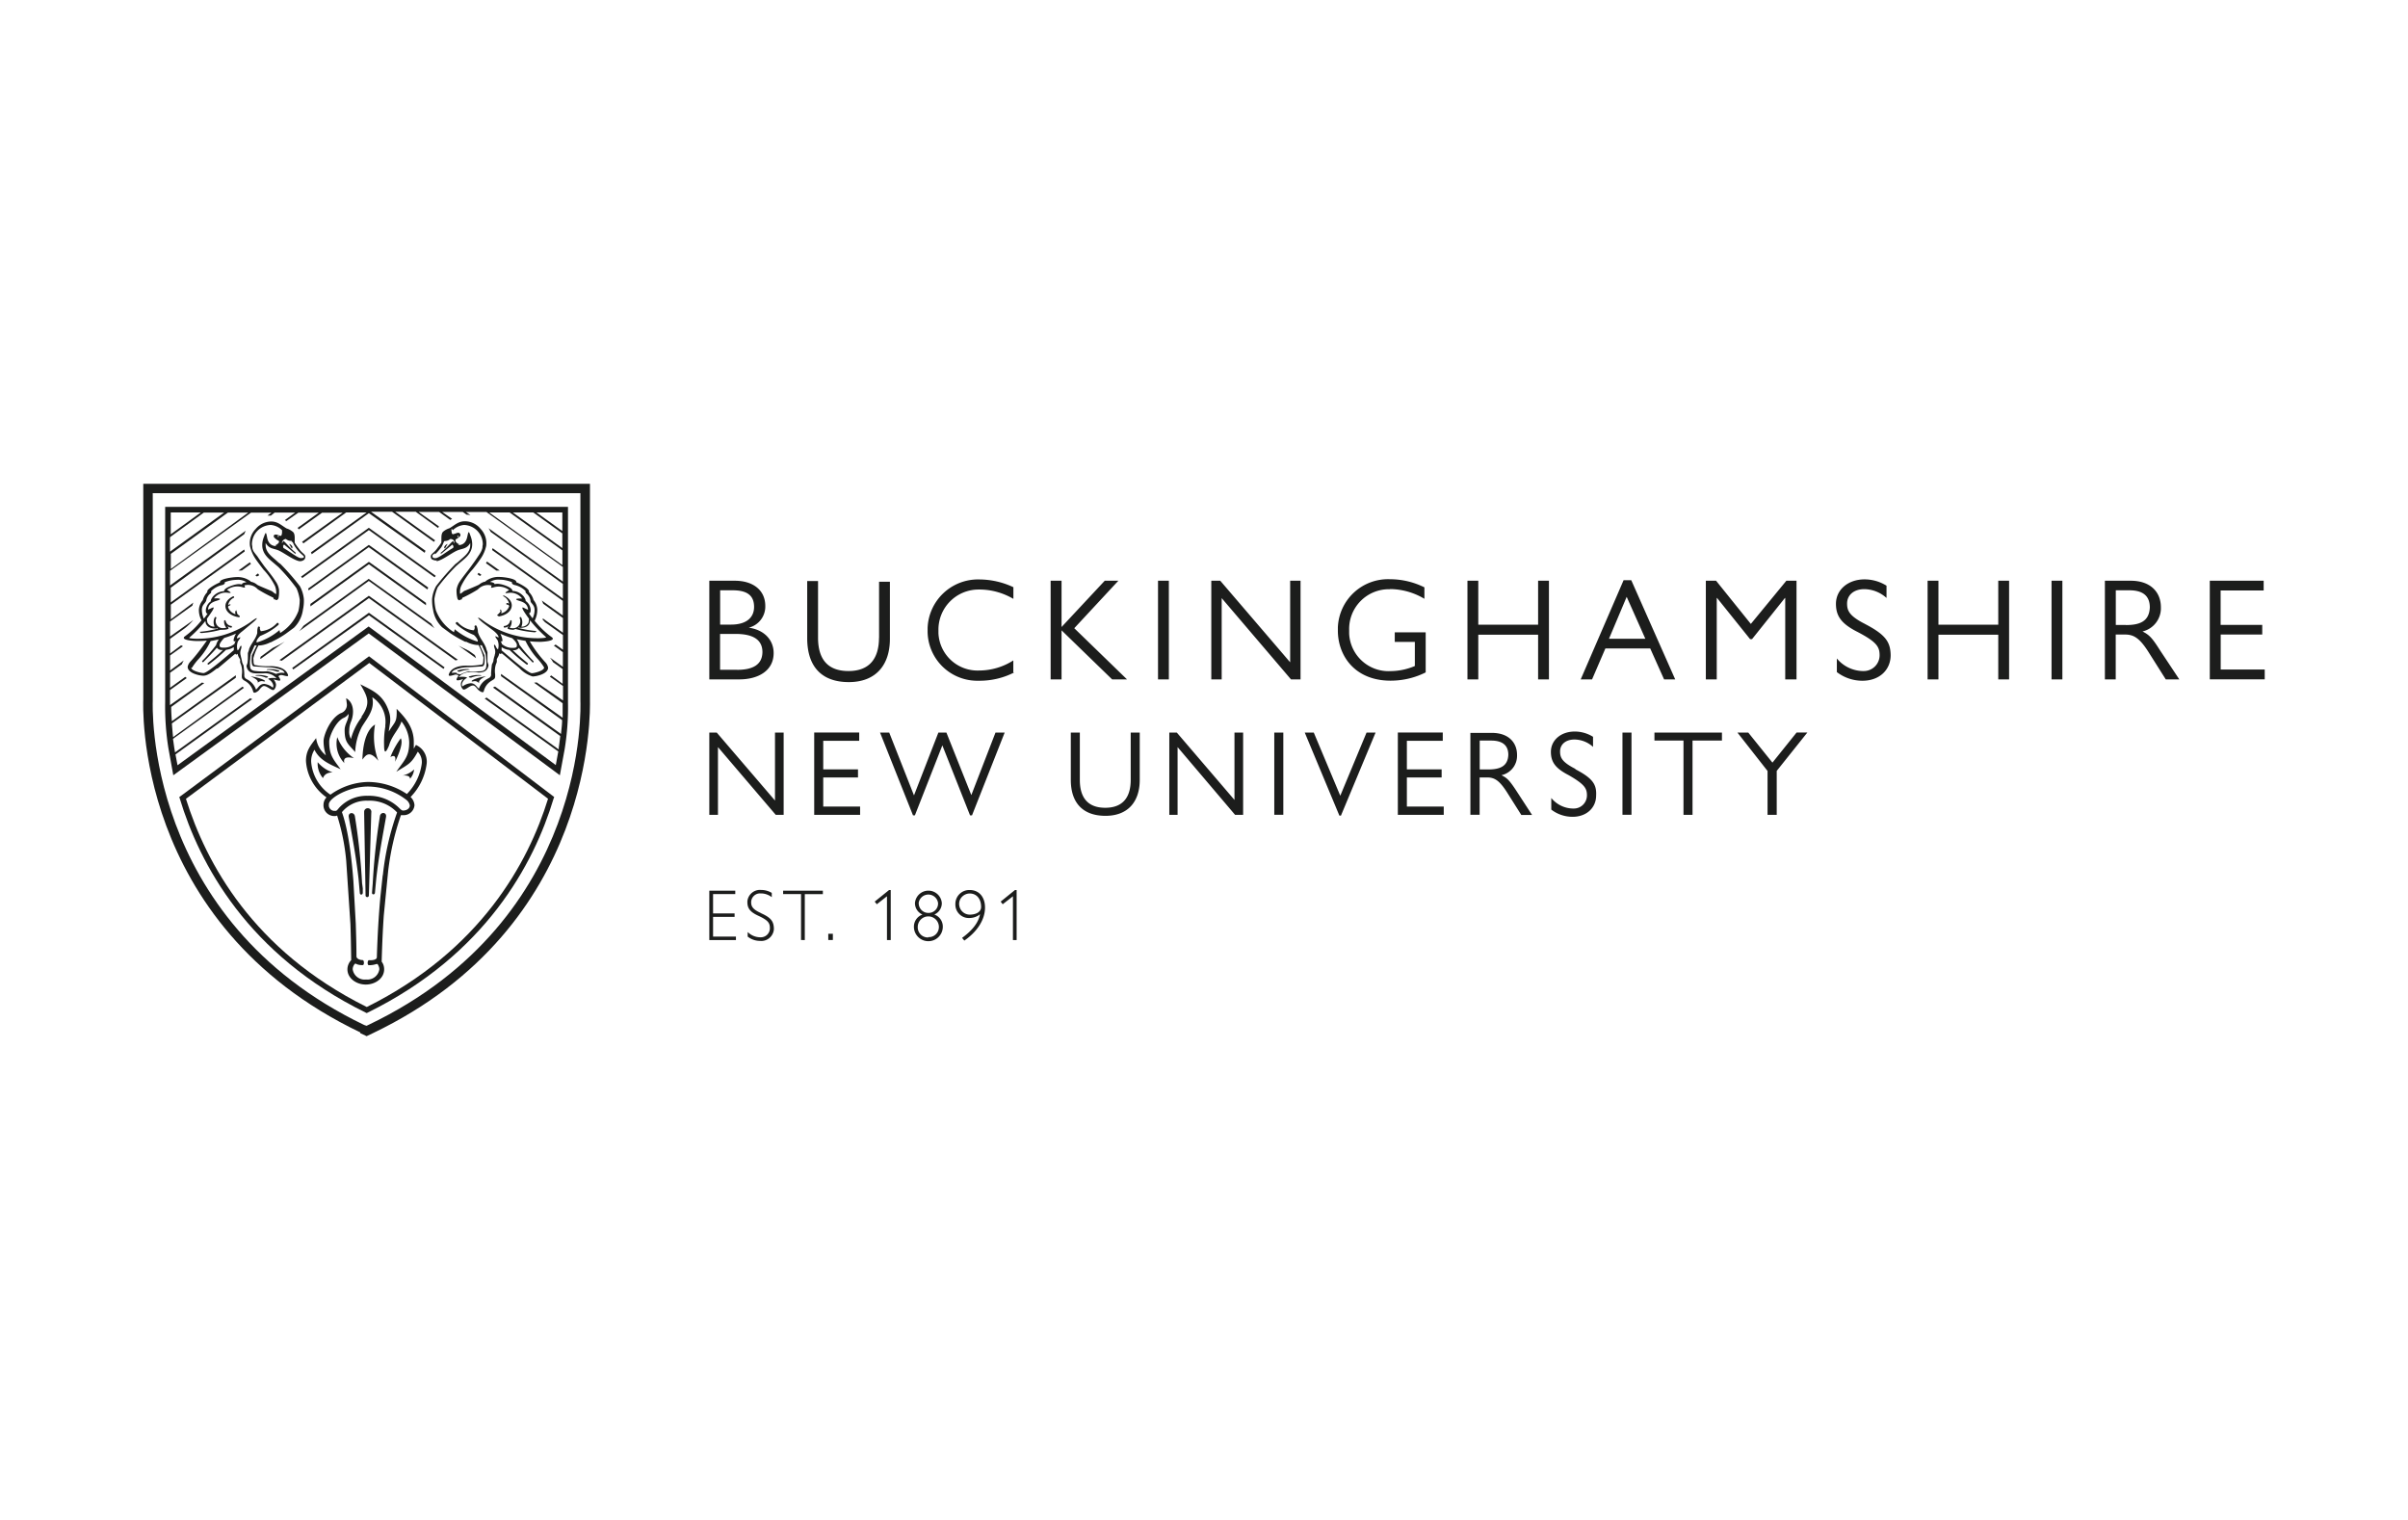 <svg xmlns="http://www.w3.org/2000/svg" viewBox="0 0 32000 20200">
  <g fill="#1c1d1c" stroke-width="0">
    <path d="M9476 12184h286v-46h-286v-257h295v-45h-345v656h354v-46h-304v-262zm638-50c-118-52-132-95-132-147 2-65 56-117 121-115h12a240 240 0 01 141 50v-57a276 276 0 00-140-39 169 169 0 00-184 150v12c0 86 41 134 152 184 123 58 147 93 147 160a120 120 0 01-117 123H10100a240 240 0 01-164-70v61c47 37 104 57 164 57 93 10 175-59 184-152v-17c-4-92-39-140-171-199Zm293-253h238v610l50 1v-610h240v-46h-528v45zm600 527h61v83h-61zm617-427 28 35 135-106v582h50v-665h-22l-191 154zm792 172c61-26 100-86 100-152a179 179 0 00-357 0c0 66 38 125 100 152a170 170 0 00-114 162 192 192 0 00 384 0 169 169 0 00-112-162Zm-208-152a130 130 0 01 258 0c3 70-52 128-120 130h-7c-70 2-128-54-130-124V12000Zm130 456a134 134 0 01-142-127v-12a140 140 0 01 281 0c0 74-58 134-132 135h-8v4Zm550-630a185 185 0 00-192 180v10c-2 98 76 180 174 182h11c52 0 103-17 143-50-22 110-99 212-239 314l30 36c176-122 275-282 275-439 0-140-79-233-203-233Zm0 327c-79 0-140-63-142-140s63-140 140-141c96 0 152 76 152 178 0 77-84 103-149 103h-3Zm410-173 27 35 136-106v582h49v-665h-22l-190 154zm-2999-1343-774-903h-99v1093h115v-900l768 900h105V9735h-115v903zm641-307h462v-107h-462v-380h478v-110h-598v1094h610v-110h-490v-387zm1969 232h-2l-330-828h-107l-323 832h-2l-328-832h-122l438 1100h25l365-930 368 930h26l434-1100h-122l-320 828zm2237-828h-120v629c0 237-110 370-338 370s-338-130-338-370v-629h-120v629c0 304 160 477 461 477s455-191 455-477v-629h-2Zm1266 903-773-903h-100v1093h110v-900l764 900h107V9735h-115v903zm522-903h120v1092h-120zm882 851-357-851h-120l460 1103h21l460-1103h-120l-354 851zm880-255h462v-107h-462v-380h477v-110h-597v1094h610v-110h-490v-387zm1258-30a264 264 0 00 206-269c0-166-114-293-333-293h-287v1088h123v-496h100c94 0 160 36 262 195l192 304h143l-212-326c-92-140-124-168-194-202Zm-180-76h-110v-384h152c140 0 228 55 228 189-6 159-120 195-270 195Zm1157-10c-180-92-199-153-199-230 0-94 76-158 191-158 91 1 180 36 247 98v-134a457 457 0 00-244-70c-182 0-316 114-316 270 0 140 66 222 237 310 212 122 242 176 242 268 0 96-77 175-174 175h-17a380 380 0 01-283-140v154c80 62 180 96 283 96 187 0 313-121 313-283 8-151-50-230-272-347Zm630-480h120v1092h-120zm425 106h386v987h120v-987h391v-106h-897v106zm1572 298-325-404h-144l400 510v583h122v-584l407-510h-143l-325 405zM9953 8340a289 289 0 00 217-288c0-209-162-335-405-335h-339v1311h400c241 0 455-109 455-350 0-174-125-308-329-337Zm-384-496h167c194 0 285 70 285 221 0 134-93 235-307 235H9570v-455ZM9797 8900h-228v-476h209c248 0 354 90 354 241-2 165-124 236-335 236Zm1884-427c0 285-133 444-405 444s-405-152-405-444v-752h-144v760c0 377 192 583 553 583s546-229 546-574V7730h-144v760-7Zm1785 462v-159a845 845 0 01-455 134 520 520 0 01-540-496v-40a533 533 0 01 528-540h23c157 1 310 45 445 124v-155a1072 1072 0 00-450-103 670 670 0 00-690 646v32a660 660 0 00 650 668h40c160 0 318-37 460-110Zm810-587 586-631h-181l-574 615v-615h-145v1311h145v-652l672 652h198l-701-680zm1113-631h144v1311h-144zm1756 1084-929-1084h-119v1311h138v-1080l921 1080h127V7717h-138v1084zm1332-973c159 2 315 47 452 129v-152a1029 1029 0 00-457-108 667 667 0 00-693 640v43c0 336 228 665 700 665 162 0 322-37 467-110v-532h-411v127h267v320a835 835 0 01-322 68 524 524 0 01-551-498v-50a528 528 0 01 514-540h24Zm2107 1200V7717h-144v584h-795v-584h-144v1311h144v-594h795v594h144zm420 0h153l177-411h596l184 411h148l-584-1318h-102l-570 1318Zm860-540h-482l235-557 248 557Zm1866 540h144V7717h-135l-472 574-462-574h-136v1311h145V7946h4l439 547h26l437-547h4v1082zm1054-737c-217-109-238-184-238-271 0-113 90-191 228-191 110 1 215 43 296 117v-163a550 550 0 00-292-84c-220 0-380 138-380 325 0 167 77 267 286 373 255 133 294 198 294 310a210 210 0 01-210 210h-18a459 459 0 01-340-167v181a558 558 0 00 340 115c228 0 375-146 375-340-3-178-70-273-340-414Zm976 143h795v594h144V7717h-144v584h-795v-584h-144v1311h144v-594zm1503-717h144v1311h-144zm1205 675a317 317 0 00 248-323c0-200-137-352-400-352h-344v1311h144v-596h124c112 0 192 43 313 235l228 361h180l-260-392c-104-165-142-200-227-244Zm-217-87h-134v-461h180c168 0 272 65 272 228-8 190-140 234-320 234Zm1260 592v-465h552v-128h-553v-458h572v-129h-716v1310h730v-130h-586zM5250 10124c66-136 107-260 76-313-57 76-103 160-138 249 53-31 77-10 62 65Zm-434-30c43-55 90-132 212 16a910 910 0 01-44-482c-80 48-160 178-168 465Zm-334-298a375 375 0 00 94 344c-17-68 24-90 128-65a597 597 0 01-222-280Zm967 553c30-35 50-78 54-124-43 40-95 68-152 81 65-5 98 10 98 43Zm-1227-222c-6 78 20 154 70 213 17-48 60-76 129-76a444 444 0 01-200-137Z"/>
    <path d="M4806 9531a800 800 0 00-142 288 193 193 0 01-23-113c0-43 10-85 27-124 43-117 30-250-68-304l10 84c2 52-32 100-82 115-143 70-228 295-228 370 0 64 10 128 31 190a347 347 0 01-130-229c-77 102-135 168-135 304a640 640 0 00 273 484c-25 26-39 60-40 96-5 80 56 147 135 152h16a60 60 0 00 30-7 2816 2816 0 01 121 603l56 842c5 152 8 308 10 477-32 33-50 77-50 122 0 118 117 202 244 202s244-83 244-202c0-37-10-72-33-102 6-220 15-424 28-612l58-590c30-254 86-504 170-745h22c80 7 150-50 158-130v-4a163 163 0 00-52-107 772 772 0 00 214-442 243 243 0 00-143-250l-17 30-11 20v-90c0-190-107-317-228-440 5 183-17 161-105 302 15-117 40-172-8-296-76-195-200-247-370-332 100 170 140 252 16 430Zm280 2099-31 289c-22 237-38 504-47 801 0 35-62 43-105 39-19 0-27 67 0 67 110 0 106-43 128 11 7 14 10 29 10 44a160 160 0 01-176 135 160 160 0 01-178-136c0-25 10-50 25-68 20-21 13 13 108 13 24 0 19-67 0-67-36 0-83-17-83-50 0-151-5-297-9-433l-32-572c-32-414-83-718-152-911a424 424 0 01 345-152 500 500 0 01 388 156 3598 3598 0 00-189 832Zm266-860c-11 0-25-12-41-27a570 570 0 00-426-168 494 494 0 00-379 160c-15 17-30 40-45 40h-7a76 76 0 01-84-66v-20c0-85 266-237 519-237a836 836 0 01 508 175c25 18 43 45 49 76 0 37-36 68-93 68Zm-228-1134c-16 87-23 175-20 263 0 114 20 116 66 8 38-137 132-213 165-320 63 79 100 176 103 277 0 192-67 240-172 392 163-102 197-105 286-267 40 42 59 100 53 157a710 710 0 01-198 405 938 938 0 00-520-160 891 891 0 00-496 169 580 580 0 01-256-437c-2-57 14-112 44-160 70 143 213 197 348 259-101-137-152-187-152-370 0-57 76-253 187-310 28-11 53-31 70-56 6 76-52 133-52 214 0 168 46 184 140 294a800 800 0 01 90-338c77-125 173-230 137-391a390 390 0 01 172 383h4Z"/>
    <path d="m4982 11869 18-191c33-304 87-576 130-822 11-65-70-71-81-12-48 298-80 598-96 899l-5 60-4 57c-4 29 31 34 38 8Zm-143-1075 19 1101c-2 12 6 23 18 26 12 2 23-6 26-18v-8l32-1097a48 48 0 00-37-57 48 48 0 00-57 37 48 48 0 00 0 17Zm-27 950c-16-302-48-600-96-898-11-60-93-53-81 12 43 246 96 520 130 822l17 191c7 27 40 20 39-10v-56l-8-60Zm1816-3552c197-33 232-200 72-277-5-3-12-1-15 4s-1 2 4 4c40 20 68 56 76 100a58 58 0 00-22-10c-6-2-12 2-14 8s2 12 8 14h6c13 0 23 10 23 23a150 150 0 01-107 93 43 43 0 00 0-44c-5-14-17-6-10 8s-10 26-30 48c-19 10-10 21 0 20Zm-677-963c-24 0-58 40-45 55s24-40 45-55Zm331 1827c43-12 56 0 85 20 16 12-50-27 92-90-139 20-228 70-177 70Zm-52-164c-50-4-100 3-147 18-17 8 13 20 31 14 37-15 76-23 116-23 20 10 20 0 0 0Zm152 79c-50-4-100 3-147 18-17 8 13 20 31 14 37-15 76-23 116-23 18 2 18-8 0-9Z"/>
    <path d="M5800 7458c76-11 194-105 268-139S6200 7300 6249 7216v27c0 99-82 152-152 216-14 13-29 25-45 36-91 93-177 190-257 294a449 449 0 00-53 170c-1 48 3 96 13 142 13 89 55 170 120 234l109 80c45 30 91 58 139 83l58 30h16c42 23 90 38 140 43h21c30 53 51 110 67 169-5 43 0 76-18 90-70 13-140 18-210 15-110 0-210 36-233 118-10 36 63 6 90 0 14 0 30 6 40 17-12 12-20 27-26 43-10 36 63 6 90 0-20 17-30 40-34 65 0 25 8 50 25 68 25 31 88-47 137-47 27 0 54 43 67 56s68 55 76 20c14-60 52-110 105-140l14-9c38-20 32-39 32-76-7-46-3-94 12-138 10-17 13-38 9-58 12-33 29-43 33-84 15 14 25 11 32 0 88 71 168 142 236 197 47 52 107 91 175 112 53 0 207-35 207-117a139 139 0 00-34-68c-80-86-151-180-210-282 50 5 97 7 139 7 25 0 216-10 156-60a1173 1173 0 01-230-220c24-49 36-99 35-149a214 214 0 00-50-127 230 230 0 00-62-107c20-40-137-119-167-129 10-50-180-70-214-70a285 285 0 00-187 51c-4 1-6 4-8 10-31 4-61 20-85 40-14 10-184 80-200 86-13 11-27 22-42 32l-11 5c-4-37 0-75 17-109a900 900 0 01 150-216c37-46 72-92 104-139a480 480 0 00 76-173 276 276 0 00-76-228 270 270 0 00-205-99c-92 0-136 51-206 92-32 10-62 26-87 48-30 32-18 98-22 143-17 30-40 56-60 84-35 50-80 66-80 100a50 50 0 00 12 36c20 13 46 20 70 17Zm271 1483c-20-3-41-3-61 0-11 0-11-7 22-35 62-27 129-40 197-40 25 0 134-8 179-11s30-111 31-145l-62-136h26s51 114 51 117 4 27 6 60c6 40 6 80 0 120-15 50-69 50-102 50-43 7-86 7-128 0a470 470 0 00-110 40 266 266 0 01-49-10Zm579-422c58 29 5-83 0-97 51 22 103 42 156 58 30 28 63 63 63 93 0 19 0 36-48 36-55 4-110-15-152-51a75 75 0 00-19-39Zm483 224c37 39 70 80 98 127 0 44-134 76-163 76-55 0-350-262-402-304V8600c31 20 67 33 105 37 72 70 148 134 228 194 6 3 12 0 15-5a13 13 0 00 0-12c-68-56-137-112-200-175h5a80 80 0 00 76-30c55 67 120 128 180 191 4 5 11 4 15-2a10 10 0 00 0-11 2274 2274 0 01-187-217 221 221 0 00-36-76c40 9 76 15 116 22 40 83 90 159 150 227Zm-490-1040c55 0 110 13 162 34-10 12 10 32 30 36 57 12 110 40 151 83-6 8 0 19 7 28 33 26 54 64 58 106 0 23 53 46 53 115 0 40-10 77-26 112a790 790 0 01-50-68c40 4 35-112-43-163 5-14-16-46-24-58a205 205 0 00-152-76c6-44-128-86-156-89a163 163 0 00-82 0c5-13-20-26-60-30 40-24 85-35 131-30Zm-626-657 14-13c39-33 87-53 137-57a258 258 0 01 248 259 220 220 0 00-5 44 250 250 0 01-16 46c-11 22-24 43-39 64-29 45-60 87-91 130-49 69-105 134-152 204-24 34-39 72-46 113-1 38 2 75 11 112 1 10 8 20 17 26 7 4 16 3 20-4l2-4c7 4 16 3 20-4l2-4 5-14c71-32 140-70 206-111a181 181 0 01 184-52c-8 20-22 40 32 22a230 230 0 01 200 38c-90 53-36 40 7 36 64-4 126 25 165 76h-27c-30 0-97 5-5 33 70 20 107 54 112 117l-29-12c-25-10-76-50-27 33 21 33 44 66 68 98 0 18-2 36-7 53-19 35-56 55-95 53 17-38 17-81 0-118 0-6-7-11-13-10-6 0-10 7-10 13 0 2 0 3 2 5a94 94 0 01-85 130c-17 0-34-2-50-6 20-25 30-57 27-90 0-14-17-14-20 0a85 85 0 01-77 66c-6 2-10 8-8 14a10 10 0 00 8 8c21-1 42-8 60-20l-15 20c-19 27 76 29 76 29l28-11c83 24 170 38 255 44 14 0 30-16 14-17-79-7-157-21-233-42l12-10c0 5 0 10 10 10 100 0 120-41 130-67l5-33c63 80 135 155 212 223 13 10-64 15-102 15-255 2-505-75-714-220-120-92-105-51-15 20l125 94c43 33 71 65 76 90s-90-60-14 42c16 39 18 82 6 122a65 65 0 01-24-28c-23-53-40-42-20 17 10 28 10 58 0 86v6c-9 25-15 50-18 76-3 10-8 22-14 33a50 50 0 00-6 17c-6 50-10 100-10 120a50 50 0 01-29 54l-13 7c-56 28-100 76-120 135l-7-6c-27-25-46-67-102-67-40 4-78 19-110 43a54 54 0 01-6-35c24-83 102-76 48-90-30-5-62-5-92 0 45-50 110-72 176-64 30 0 61 0 87 4 76 0 123-27 134-96 0-11-13-35-14-53v-120l-17-48v-5c-29-82-86-131-110-216 0-27-6-54-17-80a16 16 0 00-20-7 16 16 0 00-7 20c5 10 0 27-10 43h-10a330 330 0 01-204-105c-6-6-16-5-22 1s-5 16 0 22c70 61 150 110 236 145 10 7 62 61 50 88a857 857 0 01-305-165c0 13-6 26-9 40a588 588 0 01-240-290 651 651 0 01-20-154c8-52 22-103 43-152 75-100 157-194 245-282l42-37c76-65 172-130 172-254 0-37-8-74-22-110-20-54-25-82-42 5s-62 116-124 118l20-14s-20 5-52-35c0-10-4-20 0-28 18-9 35-20 50-35 13-7 18-24 10-38s-23-20-37-13h-6c-17 7-35 13-53 17-6 0-10-5-13-10a176 176 0 01-7-56l8-3Zm60 82s4-8 9-8 8 3 8 8-3 8-8 8-8-3-8-8Zm-294 237c31-30 59-62 84-96 33-60 28-80 47-80a100 100 0 00 68-26c24-3 46 10 56 32v26a114 114 0 01-10-20c-11-33-45 39-168 143-11 8 0 18 11 8l141-116c3 7 8 14 14 19 0 10 0 19-5 26-88 49-190 136-234 136-27 0-40-5-40-28s12-17 30-35h4Zm-2642 760c10-13 0-20-10-7a49 49 0 00 0 44 150 150 0 01-100-93c0-13 10-23 25-23 5-2 8-10 6-15h-10a58 58 0 00-21 10c8-42 36-80 76-97 4-3 6-10 3-15a11 11 0 00-14-4c-160 76-124 244 76 277 14 0 20-10 10-20-31-20-35-35-31-46Zm740-840c20-17-20-56-40-56 19 17 30 68 46 55Zm-460 1792a78 78 0 01 86-21c52 0-38-51-177-68 146 60 79 99 94 90Zm256-153c18 7 48-6 30-14a365 365 0 00-146-18c-20 0-20 10 0 9 40 0 80 8 116 23Zm-150 80c18 6 48-7 30-15a365 365 0 00-146-18c-20 0-20 10 0 9 40 0 80 8 116 23Z"/>
    <path d="M2891 8884c68-55 148-125 236-197 7 13 17 16 32 0 5 42 21 51 34 84-5 20-1 40 9 58 15 44 19 92 12 138 0 34-6 52 32 76l14 8c53 31 91 82 105 141 10 35 68-10 76-20s41-56 66-56c49 0 112 76 137 47a100 100 0 00 24-68 120 120 0 00-33-65c26 0 99 33 89 0a116 116 0 00-25-43c10-11 25-17 40-17 26 0 99 33 89 0-24-83-122-118-233-118-70 3-141-2-210-15-20-13-14-47-18-90a730 730 0 01 68-170h20c49-5 96-20 140-42H3600l58-30c48-24 94-52 139-83l109-80a414 414 0 00 120-241c10-46 14-94 12-141a449 449 0 00-53-171 3149 3149 0 00-258-295c-16-10-31-22-45-36-70-64-152-116-152-216v-27c49 84 110 70 180 103s196 128 269 139c24 2 47-5 65-21a60 60 0 00 14-38c0-32-46-50-81-100-20-26-43-56-60-85-4-45 9-111-22-143a248 248 0 00-87-48c-70-41-115-92-204-92a270 270 0 00-206 99 270 270 0 00-76 228c14 62 40 120 76 173 33 48 68 93 103 139a900 900 0 01 152 215c15 35 20 73 17 110l-11-4c-15-10-28-20-42-32-15-8-186-76-200-88a180 180 0 00-85-40 14 14 0 00-8-10 288 288 0 00-187-51c-34 0-228 22-214 70-30 10-188 90-167 129-30 30-50 67-61 107-30 35-48 78-52 124-1 50 10 100 35 144-64 82-140 154-224 215-60 50 131 60 156 60 43 0 90 0 139-6-71 100-141 196-221 282-17 19-30 42-34 68 0 82 153 117 208 117s109-40 179-96Zm242-365a60 60 0 00-15 36c-42 36-97 54-152 51-49 0-48-17-48-36s33-65 63-93c53-16 105-35 156-58-11 15-64 128-5 99h2Zm213 192c0 33-14 143 31 145s152 11 179 11c68 0 135 14 197 40 33 28 33 35 22 35-20-3-41-3-61 0l-47 13a478 478 0 00-111-35c-43 3-86 3-128 0-33-5-87 0-102-46-6-39-6-80 0-119 0-33 6-60 6-60l51-117a67 67 0 01 20 0h8s-65 130-65 134ZM3877 7200c19 0 14 20 47 69 24 36 52 68 84 96 17 17 31 23 31 34 0 12-13 17-40 17-44 0-145-86-234-135 0-7 0-15-5-26a52 52 0 00 14-20l141 118c11 10 24 0 11-11-122-104-156-177-168-142a70 70 0 01-10 19v-8c0-6 1-12 4-17a60 60 0 01 47-32c19 16 43 26 69 26h7Zm-1138 790c5-41 26-80 58-105a22 22 0 00 7-28c41-43 94-72 152-83 20-5 39-24 29-36a446 446 0 01 162-33c45-4 91 7 129 32-40 4-65 17-60 30a163 163 0 00-82 0c-27 4-161 45-156 89-60 2-114 30-152 76-8 12-30 43-24 58-76 50-83 167-43 163a850 850 0 01-50 68 291 291 0 01-26-112c-4-70 48-93 49-116h5Zm-121 498c-38 0-115-5-102-15 78-67 149-141 213-221l6 33c14 27 35 68 137 68 5 0 10-3 11-8v-2l12 10c-76 21-154 35-233 42-14 0 0 18 14 17 86-6 172-20 255-43 9 1 19 1 28 0 0 0 96 0 76-28l-14-20c15 10 32 16 50 20 6 0 11-6 11-13 0-5-3-9-7-10a85 85 0 01-76-66c-4-14-19-14-21 0-2 32 9 64 30 90-16 3-33 5-50 5a94 94 0 01-85-130c4-5 3-12-3-16-5-4-12-3-16 3a143 143 0 00-2 123 100 100 0 01-95-53 188 188 0 01-7-53c24-32 46-65 68-98 50-82 0-43-27-33l-27 11c5-64 42-96 112-117 93-27 26-35-5-33h-27a196 196 0 01 165-76c43 4 97 17 7-36a231 231 0 01 200-38c54 18 40 0 32-22 64-18 133 2 178 52 66 41 135 78 206 111l5 14c2 8 10 12 18 10 2 0 3 0 4-2 2 8 10 12 18 10 2 0 3 0 4-2 10-4 17-13 20-23 7-37 9-74 7-112a260 260 0 00-46-113c-44-70-100-136-152-203-31-43-62-86-91-130a840 840 0 01-50-65 160 160 0 01-16-46c0-15-2-30-5-44a258 258 0 01 250-260 237 237 0 01 150 70v10c1 20 0 37-7 55 0 5-7 10-13 10l-52-17h-6a33 33 0 00-31 10c-4 15 2 30 14 37 14 14 30 26 49 35 8 0 6 14 4 23-31 40-52 35-52 35l20 13c-62 0-110-32-125-118s-21-60-42-4c-14 34-22 70-22 109 0 124 97 189 172 254l43 37c87 88 168 182 240 282 22 49 36 100 43 152 0 50-6 102-18 152a593 593 0 01-241 290 274 274 0 01-10-38 827 827 0 01-303 165c-13-27 38-80 49-88a841 841 0 00 240-146c5-6 6-15 0-22s-15-7-22 0a320 320 0 01-205 105h-8c-7-17-16-33-10-43a16 16 0 00-13-18c-5-1-10 0-13 4-10 26-11 54-10 82-22 84-80 134-110 216v5c0 8-10 27-15 47v30c0 15 0 64-4 86V8800c0 17-16 43-14 52 12 69 60 97 134 96h90c65-8 130 16 175 65-30-6-62-6-92 0-54 13 24 7 48 90 3 12 0 24-5 35a220 220 0 00-114-50c-56 0-76 44-102 69l-7 8c-20-57-60-104-112-133l-14-8a50 50 0 01-30-54c0-20-3-70-10-120a35 35 0 00-5-17c-6-10-10-21-14-33-4-26-10-51-17-76v-6c-10-28-10-58 0-86 19-58 0-70-20-17a60 60 0 01-24 28c-12-40-10-83 6-122 76-101-14-20-14-43s29-58 72-90l120-100c90-71 106-112-14-20a1233 1233 0 01-713 220Zm1088-1360s-3 8-8 8-8-3-8-8c0-4 3-8 8-8s8 3 8 8ZM2551 8874c28-46 61-88 98-127a975 975 0 00 150-228l110-22c-19 23-30 49-38 76-56 74-118 145-184 210-3 6 0 12 5 15a10 10 0 00 10 0c60-62 124-124 180-191a80 80 0 00 75 30h5c-62 63-132 118-200 175-10 9 0 26 14 17 80-60 156-125 228-194 37-4 72-16 103-36v41c-52 42-346 304-402 304-32 0-165-30-165-74v4Z"/>
    <path d="m4788 13729 84 40 84-40c2971-1422 2884-4307 2884-4420v-2880H1904v2870c0 20-148 2969 2884 4420Zm-2760-7175h5685v2760c0 30 135 2892-2812 4303l-30 14-30-10C1900 12210 2030 9340 2030 9310V6560Z"/>
    <path d="m3617 8615-152 111-6 17v11h7l318-228c-40 24-88 50-152 80l-15 8Z"/>
    <path d="m2240 9954 63 348L4900 8417l2540 1885 64-348c33-204 48-410 44-617V6735H2195v2590c-4 211 11 422 45 630ZM7473 6810v247l-344-247h344Zm-386 0 386 278v195l-658-473h272Zm-314 0 701 504v196l-972-700h272Zm-4504 0h400l-400 290v-290Zm0 321 440-320h270l-720 520v-190Zm0 230 760-550H3300l-1030 750v-200Zm400 1720-410 289V9170l223-160a163 163 0 01-20-16L2260 9140v-200l158-114c6-17 14-33 24-50L2260 8910v-200l172-123a115 115 0 01-25-12l-147 109v-195l198-142c40-32 78-68 112-108l-310 219V8260l297-213c3-14 7-27 13-40l-300 223v-195l982-707c0-8-5-17-7-26l-976 703V7810l976-711 20-46L2260 7780v-195l1076-773h272l-53 39H3600l50-40h273l-137 100 17 12h4l158-111h272l-282 203c6 6 10 12 15 20l310-222h274L4014 7200l18 20L4600 6810h272l-740 530c5 8 8 16 10 25l760-546 742 527 10-28L4930 6800h280l556 400 16-20-530-380h272l296 215 9-10 4-10-270-192h273l147 106 25-14-131-92h273l50 36c18 0 36 3 53 7l-60-42h272l1015 730v195l-987-710 29 50 958 690v195l-934-670a250 250 0 01-7 25l940 675v195l-280-200c8 14 14 30 20 44l262 190v195l-266-190-5 14 31 35 240 172v195l-97-69c-7 5-15 10-24 14l120 87v195l-167-120v4c14 16 26 35 36 54l128 92v196l-152-112-18 17 175 124v192l-350-240-35 4 380 273v193l-819-583v30l812 584c0 54-8 115-15 184l-877-630-10 5-17 8 894 645c-5 50-12 101-20 156v22l-960-690a68 68 0 01-24 14l978 703-33 181-2487-1842-2540 1844-27-144 1020-735a123 123 0 01-26-12l-1000 720-10-60-17-120 943-678a137 137 0 00-20-15L2300 9796c-7-68-12-128-16-183l850-607v-33l-850 611c-7-83-9-147-9-190l440-317a202 202 0 00-36-6v2Z"/>
    <path d="m4902 8143-1019 733 14 20 1006-720 991 712 14-20-998-720-7-5Zm-885-462 885-637 873 627 16-19-882-633-8-5-900 648 16 19Zm-802-101 120-87-10-14-5-7-152 110h24l22-2Zm214 40-35 26 21 15 30-17c-6-10-10-17-16-24Z"/>
    <path d="m4902 7948 1151 828 32-8-1176-846-8-5-1188 855c11 0 20 6 30 9l1159-833Zm789-140-782-562-8-5-806 580c0 8 5 17 8 24L4900 7271l780 562 10-24Z"/>
    <path d="m3974 8389 927-669 873 628a642 642 0 01-42-60l-824-590-8-6-867 624c-18 26-38 51-60 74Z"/>
    <path d="m4902 7466-777 559v33l777-560 759 545v-32l-748-538-11-6Zm1556 18 137 98h46l-169-120-11 16-2 6Zm-133 1260c0-7-7-20-15-39l-76-55-86-43-55-28 232 167v-2Zm28-1124-8 11 32 23 21-15-38-27-7 9Zm-3972 2966 8 25c263 872 903 2074 2467 2843l17 8 17-8c1563-770 2205-1973 2467-2843l8-20-2461-1870-2520 1870Zm2490 2794c-1510-751-2133-1912-2400-2765L4907 8810l2376 1804c-263 853-896 2014-2406 2766Z"/>
  </g>
</svg>
